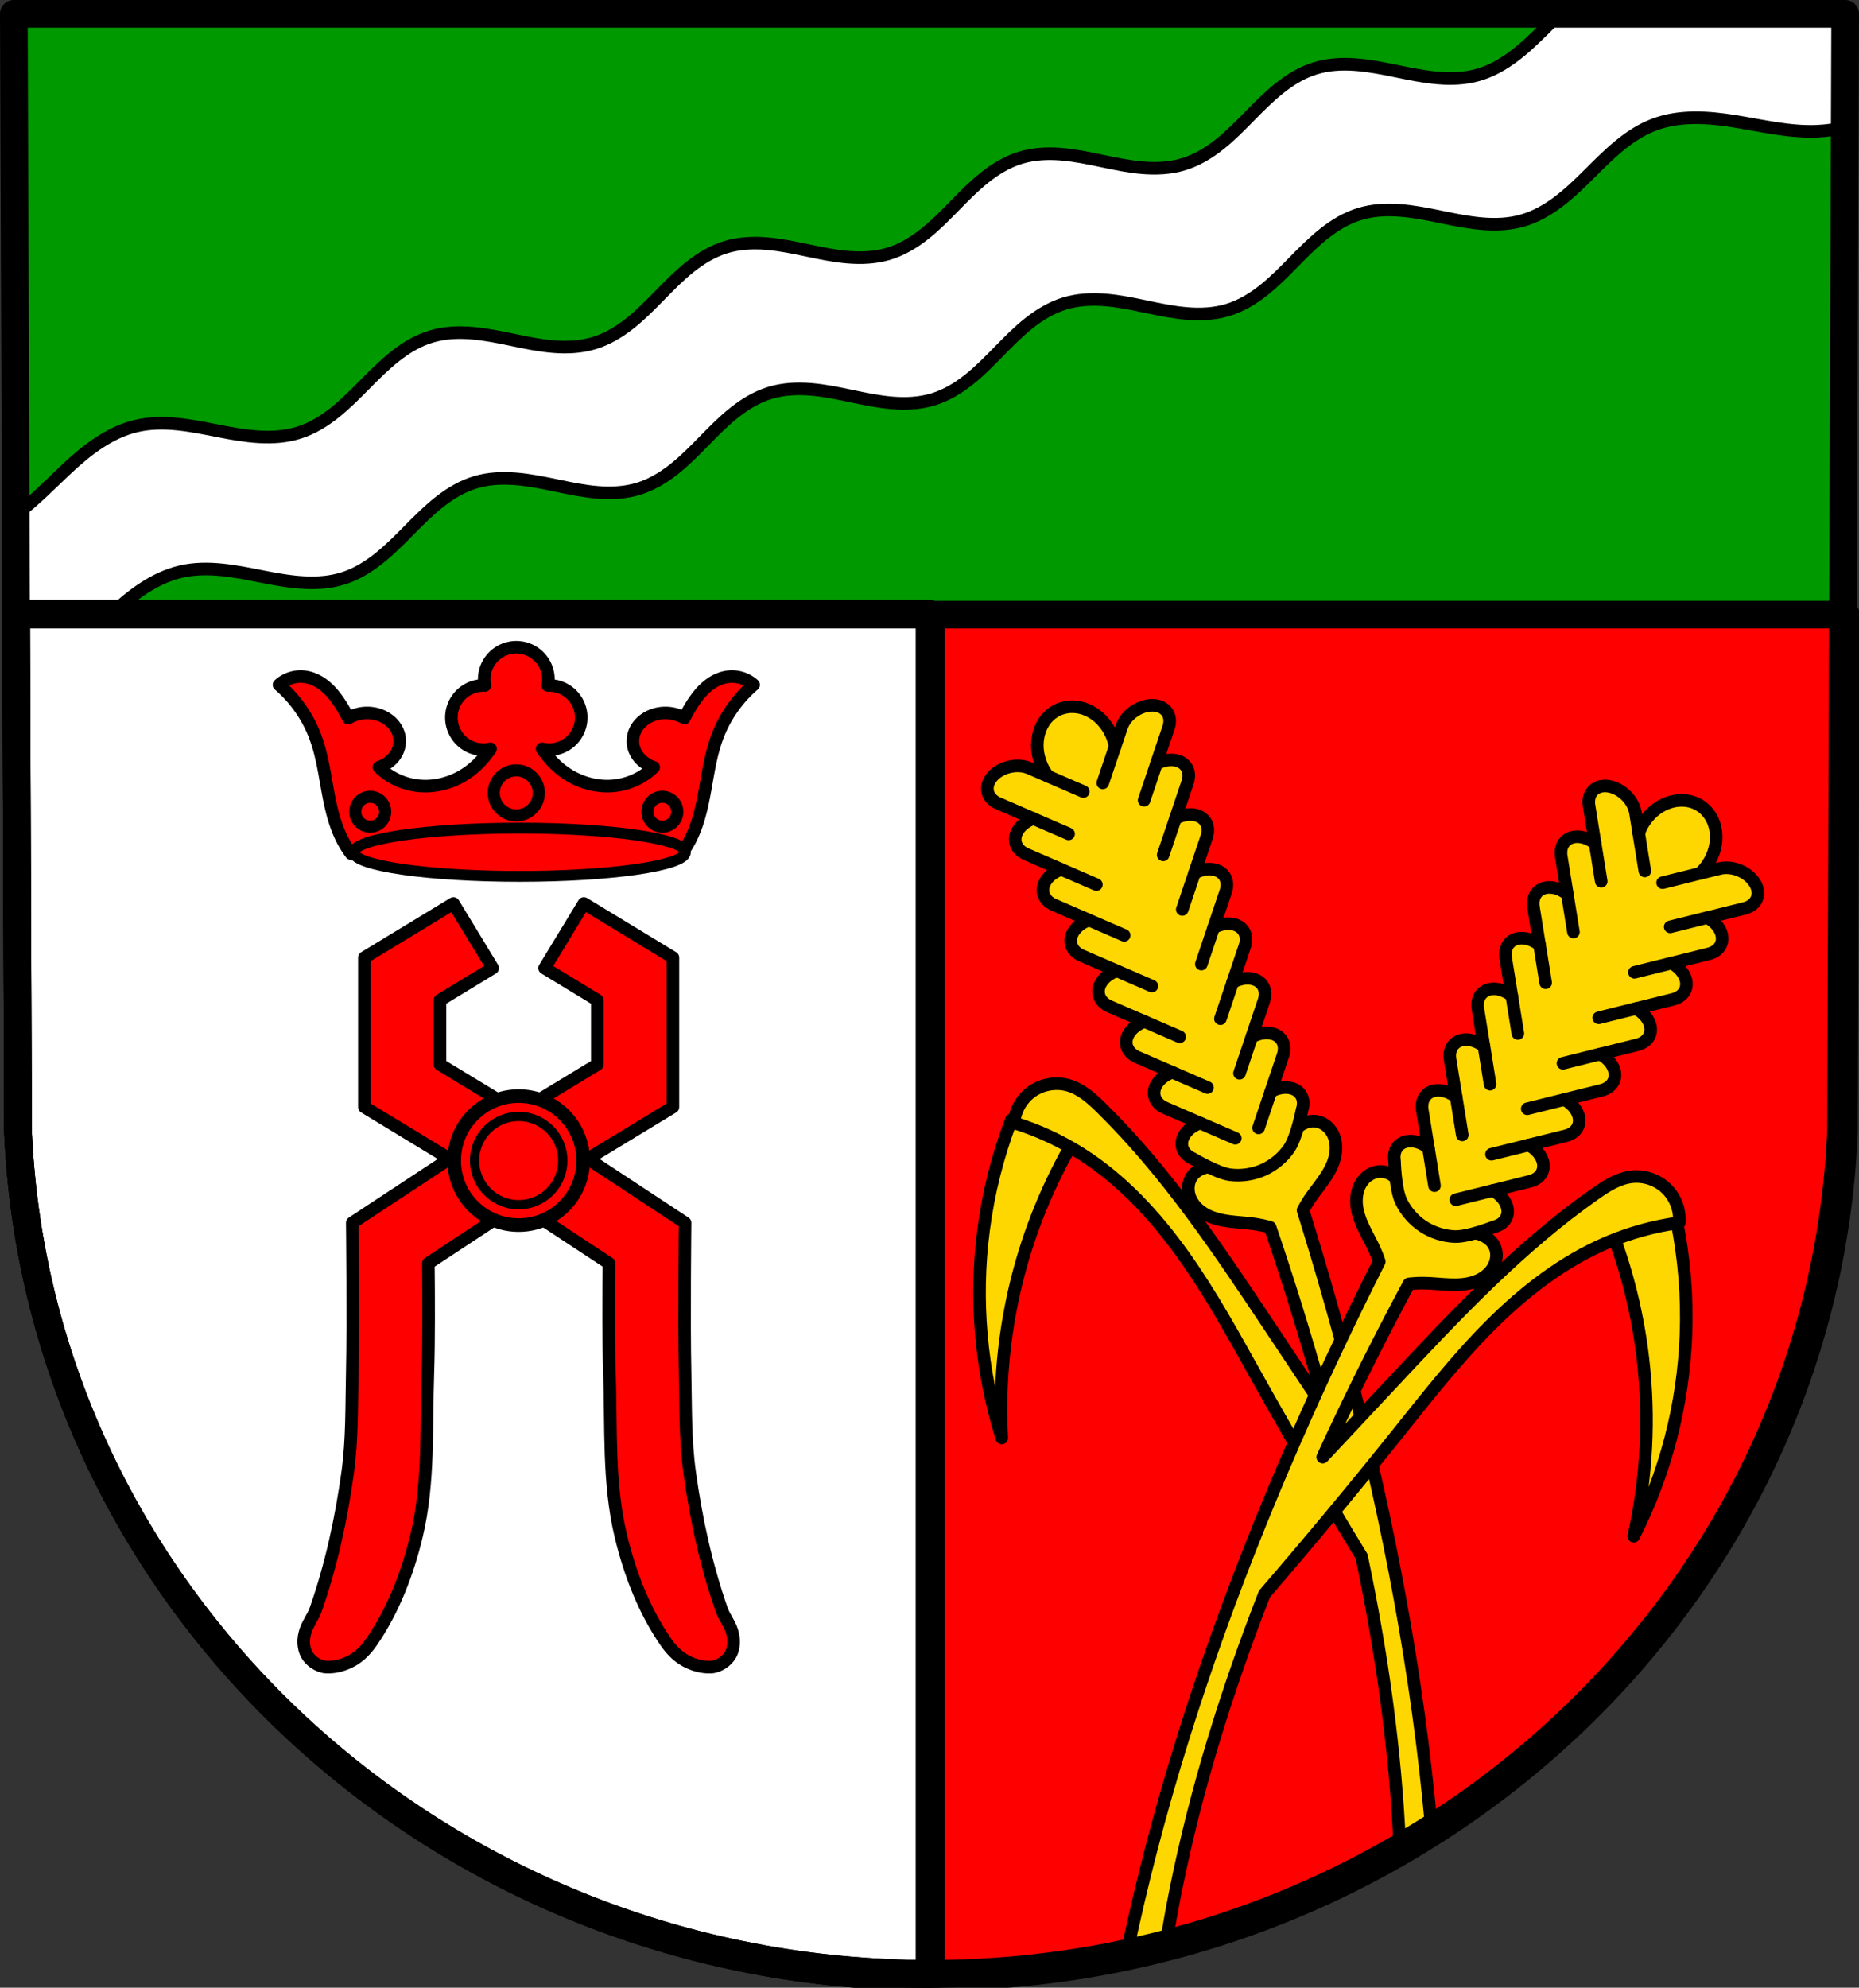 <?xml version="1.0" encoding="UTF-8" standalone="no"?>
<!-- Created with Inkscape (http://www.inkscape.org/) -->

<svg
   xmlns:dc="http://purl.org/dc/elements/1.1/"
   xmlns:cc="http://creativecommons.org/ns#"
   xmlns:rdf="http://www.w3.org/1999/02/22-rdf-syntax-ns#"
   xmlns:svg="http://www.w3.org/2000/svg"
   xmlns="http://www.w3.org/2000/svg"
   xmlns:sodipodi="http://sodipodi.sourceforge.net/DTD/sodipodi-0.dtd"
   xmlns:inkscape="http://www.inkscape.org/namespaces/inkscape"
   width="195.631mm"
   height="209.135mm"
   viewBox="0 0 195.631 209.135"
   version="1.1"
   id="svg10941"
   inkscape:version="0.92.4 (5da689c313, 2019-01-14)"
   sodipodi:docname="DEU Wettlingen COA.svg">
  <rect x="0" y="0" width="195.631" height="209.135" fill="#333333" stroke="none"/>
  <defs
     id="defs10935">
    <inkscape:path-effect
       effect="spiro"
       id="path-effect2137"
       is_visible="true" />
    <inkscape:path-effect
       effect="spiro"
       id="path-effect2086"
       is_visible="true" />
    <inkscape:path-effect
       effect="spiro"
       id="path-effect1860"
       is_visible="true" />
    <inkscape:path-effect
       effect="spiro"
       id="path-effect936"
       is_visible="true" />
    <inkscape:path-effect
       effect="spiro"
       id="path-effect928"
       is_visible="true" />
    <inkscape:path-effect
       effect="spiro"
       id="path-effect923"
       is_visible="true" />
    <inkscape:path-effect
       effect="spiro"
       id="path-effect900"
       is_visible="true" />
    <inkscape:path-effect
       effect="spiro"
       id="path-effect900-1"
       is_visible="true" />
    <inkscape:path-effect
       effect="spiro"
       id="path-effect936-7"
       is_visible="true" />
    <inkscape:path-effect
       effect="spiro"
       id="path-effect936-78"
       is_visible="true" />
    <inkscape:path-effect
       effect="spiro"
       id="path-effect936-7-3"
       is_visible="true" />
    <inkscape:path-effect
       effect="spiro"
       id="path-effect1860-2"
       is_visible="true" />
    <inkscape:path-effect
       effect="spiro"
       id="path-effect2137-4"
       is_visible="true" />
  </defs>
  <sodipodi:namedview
     id="base"
     pagecolor="#ffffff"
     bordercolor="#666666"
     borderopacity="1.0"
     inkscape:pageopacity="0.0"
     inkscape:pageshadow="2"
     inkscape:zoom="0.69329177"
     inkscape:cx="369.69683"
     inkscape:cy="395.21599"
     inkscape:document-units="mm"
     inkscape:current-layer="layer1"
     showgrid="false"
     inkscape:window-width="1366"
     inkscape:window-height="745"
     inkscape:window-x="-8"
     inkscape:window-y="-8"
     inkscape:window-maximized="1"
     fit-margin-top="0"
     fit-margin-left="0"
     fit-margin-right="0"
     fit-margin-bottom="0"
     inkscape:snap-midpoints="true"
     inkscape:snap-smooth-nodes="true"
     inkscape:snap-nodes="true"
     inkscape:object-paths="false"
     inkscape:snap-center="true"
     inkscape:snap-object-midpoints="true"
     inkscape:snap-others="false"
     showguides="false" />
  <g
     inkscape:label="Ebene 1"
     inkscape:groupmode="layer"
     id="layer1"
     transform="translate(-4.34,-12.066)">
    <path
       style="fill:#009900;fill-opacity:1;fill-rule:evenodd;stroke:none;stroke-width:2.91;stroke-linecap:round;stroke-linejoin:round;stroke-miterlimit:4;stroke-dasharray:none;stroke-opacity:1"
       inkscape:connector-curvature="0"
       d="m 198.516,13.521 -0.441,117.572 C 195.93,180.55 153.55,219.718 102.155,219.746 50.807,219.686 8.411,180.503 6.236,131.094 L 5.795,13.521 h 96.358 z"
       id="path10563-0-6-6-0"
       sodipodi:nodetypes="ccccccc" />
    <path
       style="fill:#ff0000;fill-opacity:1;stroke:#000000;stroke-width:11;stroke-linecap:round;stroke-linejoin:round;stroke-miterlimit:4;stroke-dasharray:none;stroke-opacity:1"
       d="M 6.395 244.045 L 7.166 449.869 C 15.388 636.611 175.623 784.703 369.697 784.932 C 563.946 784.827 724.122 636.789 732.229 449.869 L 733 244.045 L 6.395 244.045 z "
       transform="matrix(0.265,0,0,0.265,4.34,12.066)"
       id="rect3772" />
    <path
       style="fill:#ffffff;fill-opacity:1;stroke:#000000;stroke-width:11;stroke-linecap:round;stroke-linejoin:round;stroke-miterlimit:4;stroke-dasharray:none;stroke-opacity:1"
       d="M 6.395 244.045 L 7.166 449.869 C 15.388 636.611 175.623 784.703 369.697 784.932 L 369.697 244.045 L 6.395 244.045 z "
       transform="matrix(0.265,0,0,0.265,4.34,12.066)"
       id="rect4595" />
    <path
       style="fill:#ffd700;fill-opacity:1;stroke:#000000;stroke-width:1.323;stroke-linecap:round;stroke-linejoin:round;stroke-miterlimit:4;stroke-dasharray:none;stroke-opacity:1"
       d="m 695.347,62.922 c 2.833,2.847 5.327,6.029 7.414,9.46 3.824,6.286 6.264,13.409 7.098,20.72 -2.233,-5.862 -5.46,-11.344 -9.502,-16.141 -3.407,-4.044 -7.39,-7.602 -11.791,-10.532 z"
       id="path934-5-6"
       inkscape:connector-curvature="0"
       inkscape:path-effect="#path-effect936-7-3"
       inkscape:original-d="m 695.34729,62.921506 c 0,0 5.50263,5.939227 7.41421,9.46028 3.48332,6.41615 7.09755,20.720262 7.09755,20.720262 0,0 -5.54241,-11.313685 -9.50156,-16.141198 -3.34185,-4.074819 -11.79107,-10.531845 -11.79107,-10.531845 z"
       sodipodi:nodetypes="cacacc"
       transform="matrix(-0.914,0.406,0.406,0.914,720.774,-209.934)" />
    <path
       inkscape:connector-curvature="0"
       style="fill:#ffd700;fill-opacity:1;stroke:#000000;stroke-width:1.323;stroke-linecap:round;stroke-linejoin:round;stroke-miterlimit:4;stroke-dasharray:none;stroke-opacity:1"
       d="m 115.53,126.09 c -0.667,0.003 -1.335,0.151 -1.939,0.435 -0.223,0.105 -0.437,0.228 -0.639,0.369 -1.079,0.753 -1.799,1.999 -1.91,3.31 2.494,0.766 4.884,1.868 7.086,3.268 4.274,2.716 7.778,6.508 10.723,10.628 2.945,4.12 5.367,8.584 7.839,13.004 3.53,6.311 7.178,12.555 10.938,18.731 2.12,10.098 3.575,20.324 4.02,30.623 1.124,-0.654 2.233,-1.328 3.326,-2.024 -0.003,-0.034 -0.005,-0.067 -0.008,-0.101 -1.433,-16.063 -4.474,-31.958 -8.532,-47.565 -1.515,-5.827 -3.174,-11.616 -4.971,-17.362 0.202,-0.382 0.42,-0.755 0.66,-1.115 0.483,-0.723 1.04,-1.394 1.535,-2.108 0.496,-0.714 0.935,-1.483 1.146,-2.327 0.211,-0.844 0.178,-1.774 -0.234,-2.539 -0.206,-0.383 -0.505,-0.718 -0.872,-0.951 -0.367,-0.233 -0.804,-0.36 -1.238,-0.342 -0.279,0.012 -0.553,0.083 -0.811,0.193 -0.086,0.037 -0.17,0.078 -0.251,0.122 -0.327,0.179 -0.619,0.416 -0.889,0.673 -0.539,0.514 -0.996,1.115 -1.575,1.584 -0.669,0.543 -1.493,0.893 -2.348,1 -0.652,0.563 -1.465,0.94 -2.316,1.074 -0.736,0.116 -1.488,0.053 -2.231,0.109 -0.372,0.028 -0.743,0.087 -1.095,0.209 -0.352,0.123 -0.684,0.312 -0.945,0.578 -0.304,0.311 -0.502,0.72 -0.575,1.149 -0.073,0.429 -0.024,0.875 0.122,1.285 0.293,0.819 0.961,1.467 1.729,1.874 0.768,0.408 1.634,0.596 2.496,0.706 0.863,0.11 1.734,0.146 2.594,0.271 0.554,0.081 1.101,0.2 1.639,0.353 1.909,5.607 3.665,11.266 5.266,16.969 0.231,0.822 0.456,1.645 0.68,2.47 -1.983,-2.979 -3.966,-5.958 -5.948,-8.937 -5.388,-8.095 -10.829,-16.255 -17.766,-23.069 -1.024,-1.006 -2.136,-2.013 -3.52,-2.393 -0.387,-0.106 -0.787,-0.157 -1.188,-0.156 z"
       id="path898-6-3" />
    <path
       style="fill:#ffd700;fill-opacity:1;stroke:#000000;stroke-width:1.323;stroke-linecap:round;stroke-linejoin:round;stroke-miterlimit:4;stroke-dasharray:none;stroke-opacity:1"
       d="m 115.734,86.725 c 2.024,-0.901 4.514,0.277 5.561,2.631 0.181,0.407 0.309,0.834 0.383,1.268 l 0.69,-2.051 c 0.298,-0.887 1.078,-1.648 1.98,-2.032 0.41,-0.175 0.846,-0.27 1.273,-0.265 1.368,0.017 2.121,1.068 1.687,2.357 l -1.285,3.817 c 0.502,-0.275 1.06,-0.436 1.606,-0.429 1.368,0.017 2.12,1.068 1.686,2.358 l -1.285,3.817 c 0.502,-0.275 1.06,-0.437 1.606,-0.43 1.368,0.017 2.121,1.069 1.687,2.358 l -1.285,3.817 c 0.502,-0.275 1.061,-0.436 1.606,-0.43 1.368,0.017 2.12,1.068 1.686,2.358 l -1.285,3.818 c 0.502,-0.276 1.06,-0.437 1.606,-0.43 1.368,0.017 2.121,1.069 1.687,2.358 l -1.285,3.817 c 0.502,-0.275 1.06,-0.437 1.606,-0.43 1.368,0.017 2.121,1.068 1.687,2.358 l -1.285,3.817 c 0.502,-0.275 1.061,-0.436 1.606,-0.429 1.368,0.017 2.12,1.068 1.686,2.358 l -1.285,3.817 c 0.502,-0.275 1.06,-0.436 1.606,-0.429 1.368,0.017 2.12,1.068 1.686,2.358 0,0 -0.557,2.877 -1.364,4.052 -0.666,0.97 -1.644,1.774 -2.719,2.252 -1.075,0.478 -2.326,0.666 -3.493,0.512 -1.413,-0.187 -3.923,-1.7 -3.923,-1.7 -1.248,-0.541 -1.526,-1.804 -0.622,-2.831 0.36,-0.41 0.853,-0.717 1.394,-0.905 l -3.695,-1.601 c -1.248,-0.541 -1.526,-1.804 -0.622,-2.831 0.36,-0.41 0.853,-0.717 1.394,-0.906 l -3.695,-1.601 c -1.248,-0.541 -1.526,-1.804 -0.622,-2.832 0.361,-0.41 0.854,-0.716 1.395,-0.905 l -3.696,-1.601 c -1.248,-0.541 -1.526,-1.804 -0.622,-2.832 0.361,-0.41 0.854,-0.716 1.395,-0.905 l -3.696,-1.602 c -1.248,-0.541 -1.526,-1.804 -0.622,-2.831 0.36,-0.41 0.854,-0.717 1.395,-0.906 l -3.696,-1.601 c -1.248,-0.541 -1.526,-1.804 -0.622,-2.832 0.361,-0.41 0.854,-0.716 1.394,-0.905 l -3.695,-1.601 c -1.248,-0.541 -1.526,-1.804 -0.622,-2.831 0.36,-0.41 0.854,-0.717 1.394,-0.905 l -3.696,-1.602 c -1.248,-0.541 -1.525,-1.803 -0.621,-2.831 0.282,-0.321 0.645,-0.581 1.05,-0.768 0.889,-0.413 1.977,-0.482 2.835,-0.11 l 1.985,0.86 c -0.273,-0.346 -0.503,-0.727 -0.685,-1.133 -1.047,-2.354 -0.255,-4.992 1.769,-5.892 z"
       id="rect4630-4-8"
       inkscape:connector-curvature="0"
       sodipodi:nodetypes="ccccccccccccccccccccccccccccaaacccccccccccccccccccccccccccc" />
    <path
       style="fill:#ffd700;fill-opacity:1;stroke:#000000;stroke-width:1.323;stroke-linecap:round;stroke-linejoin:round;stroke-miterlimit:4;stroke-dasharray:none;stroke-opacity:1"
       d="m 126.025,92.45 -1.285,3.817"
       id="path4832-8-1"
       inkscape:connector-curvature="0" />
    <path
       style="fill:#ffd700;fill-opacity:1;stroke:#000000;stroke-width:1.323;stroke-linecap:round;stroke-linejoin:round;stroke-miterlimit:4;stroke-dasharray:none;stroke-opacity:1"
       d="m 128.032,98.195 -1.285,3.817"
       id="path4832-6-89-4"
       inkscape:connector-curvature="0" />
    <path
       style="fill:#ffd700;fill-opacity:1;stroke:#000000;stroke-width:1.323;stroke-linecap:round;stroke-linejoin:round;stroke-miterlimit:4;stroke-dasharray:none;stroke-opacity:1"
       d="m 130.039,103.941 -1.285,3.817"
       id="path4832-7-9-8"
       inkscape:connector-curvature="0" />
    <path
       style="fill:#ffd700;fill-opacity:1;stroke:#000000;stroke-width:1.323;stroke-linecap:round;stroke-linejoin:round;stroke-miterlimit:4;stroke-dasharray:none;stroke-opacity:1"
       d="m 132.047,109.687 -1.285,3.817"
       id="path4832-3-4-0"
       inkscape:connector-curvature="0" />
    <path
       style="fill:#ffd700;fill-opacity:1;stroke:#000000;stroke-width:1.323;stroke-linecap:round;stroke-linejoin:round;stroke-miterlimit:4;stroke-dasharray:none;stroke-opacity:1"
       d="m 134.055,115.432 -1.285,3.817"
       id="path4832-4-8-4"
       inkscape:connector-curvature="0" />
    <path
       style="fill:#ffd700;fill-opacity:1;stroke:#000000;stroke-width:1.323;stroke-linecap:round;stroke-linejoin:round;stroke-miterlimit:4;stroke-dasharray:none;stroke-opacity:1"
       d="m 136.063,121.176 -1.285,3.817"
       id="path4832-2-8-5"
       inkscape:connector-curvature="0" />
    <path
       style="fill:#ffd700;fill-opacity:1;stroke:#000000;stroke-width:1.323;stroke-linecap:round;stroke-linejoin:round;stroke-miterlimit:4;stroke-dasharray:none;stroke-opacity:1"
       d="m 138.07,126.922 -1.285,3.817"
       id="path4832-40-3-3"
       inkscape:connector-curvature="0" />
    <path
       style="fill:#ffd700;fill-opacity:1;stroke:#000000;stroke-width:1.323;stroke-linecap:round;stroke-linejoin:round;stroke-miterlimit:4;stroke-dasharray:none;stroke-opacity:1"
       d="m 113.097,98.202 3.696,1.602"
       id="path4832-46-3-0"
       inkscape:connector-curvature="0" />
    <path
       style="fill:#ffd700;fill-opacity:1;stroke:#000000;stroke-width:1.323;stroke-linecap:round;stroke-linejoin:round;stroke-miterlimit:4;stroke-dasharray:none;stroke-opacity:1"
       d="m 116.02,103.54 3.696,1.602"
       id="path4832-6-8-3-8"
       inkscape:connector-curvature="0" />
    <path
       style="fill:#ffd700;fill-opacity:1;stroke:#000000;stroke-width:1.323;stroke-linecap:round;stroke-linejoin:round;stroke-miterlimit:4;stroke-dasharray:none;stroke-opacity:1"
       d="m 118.944,108.877 3.696,1.602"
       id="path4832-7-0-1-1"
       inkscape:connector-curvature="0" />
    <path
       style="fill:#ffd700;fill-opacity:1;stroke:#000000;stroke-width:1.323;stroke-linecap:round;stroke-linejoin:round;stroke-miterlimit:4;stroke-dasharray:none;stroke-opacity:1"
       d="m 121.868,114.215 3.696,1.602"
       id="path4832-3-2-2-7"
       inkscape:connector-curvature="0" />
    <path
       style="fill:#ffd700;fill-opacity:1;stroke:#000000;stroke-width:1.323;stroke-linecap:round;stroke-linejoin:round;stroke-miterlimit:4;stroke-dasharray:none;stroke-opacity:1"
       d="m 124.791,119.553 3.696,1.602"
       id="path4832-4-0-5-6"
       inkscape:connector-curvature="0" />
    <path
       style="fill:#ffd700;fill-opacity:1;stroke:#000000;stroke-width:1.323;stroke-linecap:round;stroke-linejoin:round;stroke-miterlimit:4;stroke-dasharray:none;stroke-opacity:1"
       d="m 127.713,124.891 3.696,1.602"
       id="path4832-2-3-4-9"
       inkscape:connector-curvature="0" />
    <path
       style="fill:#ffd700;fill-opacity:1;stroke:#000000;stroke-width:1.323;stroke-linecap:round;stroke-linejoin:round;stroke-miterlimit:4;stroke-dasharray:none;stroke-opacity:1"
       d="m 130.637,130.229 3.696,1.602"
       id="path4832-40-1-9-7"
       inkscape:connector-curvature="0" />
    <path
       style="fill:#ffd700;fill-opacity:1;stroke:#000000;stroke-width:1.323;stroke-linecap:round;stroke-linejoin:round;stroke-miterlimit:4;stroke-dasharray:none;stroke-opacity:1"
       d="m 114.649,93.75 3.696,1.602"
       id="path4832-46-9-7-1"
       inkscape:connector-curvature="0" />
    <path
       style="fill:#ffd700;fill-opacity:1;stroke:#000000;stroke-width:1.323;stroke-linecap:round;stroke-linejoin:round;stroke-miterlimit:4;stroke-dasharray:none;stroke-opacity:1"
       d="m 121.678,90.624 -1.285,3.817"
       id="path4832-46-0-9-1"
       inkscape:connector-curvature="0" />
    <path
       style="fill:#ffd700;fill-opacity:1;stroke:#000000;stroke-width:1.323;stroke-linecap:round;stroke-linejoin:round;stroke-miterlimit:4;stroke-dasharray:none;stroke-opacity:1"
       d="m 695.347,62.922 c 2.833,2.847 5.327,6.029 7.414,9.46 3.824,6.286 6.264,13.409 7.098,20.72 -2.233,-5.862 -5.46,-11.344 -9.502,-16.141 -3.407,-4.044 -7.39,-7.602 -11.791,-10.532 z"
       id="path934-7"
       inkscape:connector-curvature="0"
       inkscape:path-effect="#path-effect936-78"
       inkscape:original-d="m 695.34729,62.921506 c 0,0 5.50263,5.939227 7.41421,9.46028 3.48332,6.41615 7.09755,20.720262 7.09755,20.720262 0,0 -5.54241,-11.313685 -9.50156,-16.141198 -3.34185,-4.074819 -11.79107,-10.531845 -11.79107,-10.531845 z"
       sodipodi:nodetypes="cacacc"
       transform="rotate(33.44,308.907,-754.753)" />
    <path
       style="fill:#ffd700;fill-opacity:1;stroke:#000000;stroke-width:5;stroke-linecap:round;stroke-linejoin:round;stroke-miterlimit:4;stroke-dasharray:none;stroke-opacity:1"
       d="M 548.617 465.15 C 547.388 465.096 546.143 465.331 545.008 465.811 C 543.494 466.45 542.172 467.515 541.166 468.814 C 539.153 471.413 538.45 474.859 538.715 478.135 C 538.979 481.411 540.138 484.552 541.543 487.523 C 542.948 490.495 544.607 493.342 545.959 496.338 C 546.631 497.826 547.214 499.353 547.729 500.902 C 537.46 521.208 527.68 541.761 518.414 562.543 C 493.593 618.21 472.388 675.582 457.07 734.576 C 453.432 748.589 450.143 762.691 447.18 776.861 C 452.432 775.754 457.642 774.539 462.809 773.215 C 464.054 765.401 465.451 757.612 467.016 749.855 C 475.08 709.886 487.289 670.9 502.121 632.889 C 519.977 612.199 537.455 591.182 554.533 569.846 C 566.493 554.903 578.296 539.764 591.834 526.234 C 605.372 512.705 620.791 500.742 638.412 493.27 C 647.491 489.42 657.087 486.794 666.861 485.488 C 667.258 480.532 665.349 475.439 661.793 471.963 C 661.126 471.311 660.405 470.719 659.639 470.189 C 656.319 467.896 652.177 466.793 648.158 467.207 C 642.763 467.763 637.988 470.828 633.547 473.941 C 603.452 495.039 578.102 522.08 552.988 548.914 C 543.746 558.789 534.504 568.664 525.262 578.539 C 526.609 575.606 527.961 572.675 529.332 569.754 C 538.842 549.487 548.903 529.48 559.5 509.76 C 561.601 509.522 563.716 509.418 565.83 509.461 C 569.116 509.528 572.385 509.935 575.67 510.061 C 578.954 510.186 582.301 510.019 585.418 508.977 C 588.535 507.934 591.428 505.934 593.027 503.062 C 593.827 501.627 594.285 499.991 594.279 498.348 C 594.272 496.704 593.789 495.056 592.848 493.709 C 592.041 492.555 590.919 491.644 589.684 490.969 C 588.448 490.293 587.1 489.843 585.732 489.508 C 582.997 488.837 580.155 488.604 577.482 487.715 C 574.392 486.687 571.598 484.778 569.516 482.273 C 566.395 481.342 563.543 479.523 561.385 477.084 C 559.518 474.975 558.187 472.454 556.496 470.201 C 555.651 469.075 554.708 468.01 553.602 467.139 C 553.325 466.921 553.037 466.716 552.74 466.525 C 551.849 465.954 550.87 465.519 549.836 465.303 C 549.434 465.218 549.027 465.169 548.617 465.15 z "
       transform="matrix(0.265,0,0,0.265,4.34,12.066)"
       id="path898-7" />
    <path
       style="fill:#ffd700;fill-opacity:1;stroke:#000000;stroke-width:1.323;stroke-linecap:round;stroke-linejoin:round;stroke-miterlimit:4;stroke-dasharray:none;stroke-opacity:1"
       d="m 183.295,96.859 c -1.849,-1.221 -4.498,-0.468 -5.918,1.681 -0.245,0.371 -0.442,0.772 -0.586,1.188 l -0.344,-2.136 c -0.149,-0.924 -0.793,-1.803 -1.62,-2.33 -0.376,-0.24 -0.79,-0.406 -1.213,-0.471 -1.353,-0.208 -2.267,0.705 -2.051,2.048 l 0.64,3.977 c -0.45,-0.354 -0.974,-0.604 -1.514,-0.687 -1.353,-0.208 -2.267,0.705 -2.051,2.049 l 0.64,3.976 c -0.45,-0.354 -0.974,-0.605 -1.513,-0.688 -1.353,-0.208 -2.267,0.706 -2.051,2.049 l 0.641,3.977 c -0.45,-0.354 -0.974,-0.605 -1.514,-0.688 -1.353,-0.208 -2.267,0.705 -2.051,2.049 l 0.64,3.977 c -0.45,-0.354 -0.974,-0.605 -1.514,-0.688 -1.353,-0.208 -2.267,0.706 -2.051,2.049 l 0.641,3.977 c -0.45,-0.354 -0.974,-0.605 -1.514,-0.688 -1.353,-0.208 -2.268,0.705 -2.052,2.049 l 0.641,3.976 c -0.45,-0.354 -0.975,-0.604 -1.514,-0.687 -1.353,-0.208 -2.267,0.705 -2.051,2.049 l 0.64,3.976 c -0.45,-0.354 -0.974,-0.604 -1.514,-0.687 -1.353,-0.208 -2.267,0.705 -2.051,2.049 0,0 0.077,2.929 0.679,4.221 0.498,1.066 1.33,2.02 2.312,2.668 0.982,0.648 2.185,1.039 3.361,1.078 1.424,0.047 4.149,-1.032 4.149,-1.032 1.32,-0.328 1.802,-1.528 1.079,-2.69 -0.288,-0.463 -0.724,-0.847 -1.226,-1.122 l 3.908,-0.972 c 1.32,-0.328 1.802,-1.528 1.079,-2.69 -0.288,-0.463 -0.724,-0.847 -1.226,-1.123 l 3.908,-0.972 c 1.32,-0.328 1.801,-1.529 1.079,-2.691 -0.288,-0.464 -0.725,-0.847 -1.227,-1.122 l 3.909,-0.972 c 1.32,-0.328 1.802,-1.529 1.079,-2.691 -0.288,-0.464 -0.724,-0.847 -1.227,-1.122 l 3.909,-0.973 c 1.32,-0.328 1.802,-1.528 1.079,-2.69 -0.288,-0.464 -0.724,-0.847 -1.227,-1.122 l 3.909,-0.972 c 1.32,-0.328 1.802,-1.529 1.079,-2.691 -0.288,-0.464 -0.724,-0.847 -1.227,-1.122 l 3.908,-0.972 c 1.32,-0.328 1.802,-1.528 1.079,-2.69 -0.288,-0.463 -0.724,-0.847 -1.226,-1.122 l 3.909,-0.973 c 1.32,-0.328 1.801,-1.528 1.078,-2.69 -0.226,-0.363 -0.541,-0.679 -0.909,-0.93 -0.809,-0.554 -1.871,-0.801 -2.779,-0.575 l -2.099,0.522 c 0.326,-0.296 0.616,-0.635 0.861,-1.005 1.42,-2.15 1.072,-4.882 -0.777,-6.103 z"
       id="rect4630-9"
       inkscape:connector-curvature="0"
       sodipodi:nodetypes="ccccccccccccccccccccccccccccaaacccccccccccccccccccccccccccc" />
    <path
       style="fill:#ffd700;fill-opacity:1;stroke:#000000;stroke-width:1.323;stroke-linecap:round;stroke-linejoin:round;stroke-miterlimit:4;stroke-dasharray:none;stroke-opacity:1"
       d="m 172.203,100.816 0.64,3.977"
       id="path4832-49"
       inkscape:connector-curvature="0" />
    <path
       style="fill:#ffd700;fill-opacity:1;stroke:#000000;stroke-width:1.323;stroke-linecap:round;stroke-linejoin:round;stroke-miterlimit:4;stroke-dasharray:none;stroke-opacity:1"
       d="m 169.279,106.153 0.64,3.977"
       id="path4832-6-4"
       inkscape:connector-curvature="0" />
    <path
       style="fill:#ffd700;fill-opacity:1;stroke:#000000;stroke-width:1.323;stroke-linecap:round;stroke-linejoin:round;stroke-miterlimit:4;stroke-dasharray:none;stroke-opacity:1"
       d="m 166.356,111.491 0.64,3.977"
       id="path4832-7-4"
       inkscape:connector-curvature="0" />
    <path
       style="fill:#ffd700;fill-opacity:1;stroke:#000000;stroke-width:1.323;stroke-linecap:round;stroke-linejoin:round;stroke-miterlimit:4;stroke-dasharray:none;stroke-opacity:1"
       d="m 163.431,116.829 0.64,3.977"
       id="path4832-3-5"
       inkscape:connector-curvature="0" />
    <path
       style="fill:#ffd700;fill-opacity:1;stroke:#000000;stroke-width:1.323;stroke-linecap:round;stroke-linejoin:round;stroke-miterlimit:4;stroke-dasharray:none;stroke-opacity:1"
       d="m 160.507,122.166 0.64,3.977"
       id="path4832-4-3"
       inkscape:connector-curvature="0" />
    <path
       style="fill:#ffd700;fill-opacity:1;stroke:#000000;stroke-width:1.323;stroke-linecap:round;stroke-linejoin:round;stroke-miterlimit:4;stroke-dasharray:none;stroke-opacity:1"
       d="m 157.583,127.503 0.64,3.977"
       id="path4832-2-5"
       inkscape:connector-curvature="0" />
    <path
       style="fill:#ffd700;fill-opacity:1;stroke:#000000;stroke-width:1.323;stroke-linecap:round;stroke-linejoin:round;stroke-miterlimit:4;stroke-dasharray:none;stroke-opacity:1"
       d="m 154.658,132.841 0.64,3.977"
       id="path4832-40-9"
       inkscape:connector-curvature="0" />
    <path
       style="fill:#ffd700;fill-opacity:1;stroke:#000000;stroke-width:1.323;stroke-linecap:round;stroke-linejoin:round;stroke-miterlimit:4;stroke-dasharray:none;stroke-opacity:1"
       d="m 184.011,108.613 -3.909,0.973"
       id="path4832-46-98"
       inkscape:connector-curvature="0" />
    <path
       style="fill:#ffd700;fill-opacity:1;stroke:#000000;stroke-width:1.323;stroke-linecap:round;stroke-linejoin:round;stroke-miterlimit:4;stroke-dasharray:none;stroke-opacity:1"
       d="m 180.25,113.398 -3.909,0.973"
       id="path4832-6-8-7"
       inkscape:connector-curvature="0" />
    <path
       style="fill:#ffd700;fill-opacity:1;stroke:#000000;stroke-width:1.323;stroke-linecap:round;stroke-linejoin:round;stroke-miterlimit:4;stroke-dasharray:none;stroke-opacity:1"
       d="m 176.489,118.183 -3.909,0.973"
       id="path4832-7-0-3"
       inkscape:connector-curvature="0" />
    <path
       style="fill:#ffd700;fill-opacity:1;stroke:#000000;stroke-width:1.323;stroke-linecap:round;stroke-linejoin:round;stroke-miterlimit:4;stroke-dasharray:none;stroke-opacity:1"
       d="m 172.728,122.969 -3.909,0.973"
       id="path4832-3-2-4"
       inkscape:connector-curvature="0" />
    <path
       style="fill:#ffd700;fill-opacity:1;stroke:#000000;stroke-width:1.323;stroke-linecap:round;stroke-linejoin:round;stroke-miterlimit:4;stroke-dasharray:none;stroke-opacity:1"
       d="m 168.968,127.754 -3.909,0.973"
       id="path4832-4-0-2"
       inkscape:connector-curvature="0" />
    <path
       style="fill:#ffd700;fill-opacity:1;stroke:#000000;stroke-width:1.323;stroke-linecap:round;stroke-linejoin:round;stroke-miterlimit:4;stroke-dasharray:none;stroke-opacity:1"
       d="m 165.208,132.539 -3.909,0.973"
       id="path4832-2-3-7"
       inkscape:connector-curvature="0" />
    <path
       style="fill:#ffd700;fill-opacity:1;stroke:#000000;stroke-width:1.323;stroke-linecap:round;stroke-linejoin:round;stroke-miterlimit:4;stroke-dasharray:none;stroke-opacity:1"
       d="m 161.447,137.324 -3.909,0.973"
       id="path4832-40-1-3"
       inkscape:connector-curvature="0" />
    <path
       style="fill:#ffd700;fill-opacity:1;stroke:#000000;stroke-width:1.323;stroke-linecap:round;stroke-linejoin:round;stroke-miterlimit:4;stroke-dasharray:none;stroke-opacity:1"
       d="m 183.211,103.967 -3.909,0.973"
       id="path4832-46-9-9"
       inkscape:connector-curvature="0" />
    <path
       style="fill:#ffd700;fill-opacity:1;stroke:#000000;stroke-width:1.323;stroke-linecap:round;stroke-linejoin:round;stroke-miterlimit:4;stroke-dasharray:none;stroke-opacity:1"
       d="m 176.791,99.728 0.64,3.977"
       id="path4832-46-0-2"
       inkscape:connector-curvature="0" />
    <path
       style="fill:#ffffff;stroke:#000000;stroke-width:5;stroke-linecap:round;stroke-linejoin:round;stroke-miterlimit:4;stroke-dasharray:none;stroke-opacity:1"
       d="M 619.342 5.5 C 617.347 7.409 615.396 9.367 613.457 11.299 C 605.74 18.987 597.409 26.773 586.93 29.746 C 576.441 32.722 565.268 30.468 554.59 28.262 C 543.912 26.056 532.682 23.93 522.264 27.145 C 511.842 30.36 503.765 38.443 496.129 46.23 C 492.311 50.124 488.477 54.026 484.199 57.408 C 479.921 60.79 475.162 63.656 469.941 65.232 C 464.721 66.809 459.172 67.056 453.736 66.609 C 448.301 66.163 442.947 65.04 437.609 63.92 C 432.272 62.8 426.916 61.679 421.48 61.236 C 416.045 60.794 410.496 61.046 405.277 62.631 C 400.059 64.216 395.304 67.092 391.031 70.482 C 386.759 73.872 382.932 77.781 379.117 81.678 C 375.302 85.575 371.474 89.484 367.201 92.873 C 362.928 96.262 358.174 99.138 352.955 100.721 C 347.736 102.304 342.186 102.554 336.75 102.109 C 331.314 101.665 325.959 100.543 320.621 99.422 C 315.284 98.301 309.93 97.178 304.494 96.732 C 299.059 96.287 293.509 96.536 288.289 98.117 C 283.07 99.699 278.315 102.573 274.041 105.961 C 269.767 109.349 265.937 113.256 262.121 117.152 C 258.305 121.049 254.478 124.957 250.207 128.348 C 245.936 131.739 241.184 134.617 235.967 136.207 C 230.75 137.796 225.201 138.057 219.766 137.621 C 214.33 137.186 208.974 136.071 203.637 134.955 C 192.961 132.722 181.753 130.489 171.301 133.605 C 160.852 136.721 152.697 144.726 145.045 152.492 C 137.392 160.259 129.353 168.34 118.979 171.693 C 108.613 175.043 97.36 173.197 86.672 171.092 C 75.984 168.986 64.931 166.65 54.314 169.092 C 43.695 171.534 34.721 178.507 26.742 185.928 C 20.018 192.182 13.646 198.944 6.246 204.322 L 6.395 244.045 L 44.025 244.045 C 44.115 243.961 44.203 243.875 44.293 243.791 C 52.272 236.37 61.246 229.398 71.865 226.955 C 82.481 224.513 93.537 226.849 104.225 228.955 C 114.913 231.061 126.166 232.906 136.531 229.557 C 146.906 226.204 154.943 218.122 162.596 210.355 C 170.248 202.589 178.405 194.584 188.854 191.469 C 199.305 188.352 210.512 190.586 221.188 192.818 C 226.525 193.935 231.883 195.049 237.318 195.484 C 242.754 195.92 248.303 195.66 253.52 194.07 C 258.736 192.481 263.487 189.602 267.758 186.211 C 272.029 182.82 275.858 178.912 279.674 175.016 C 283.49 171.119 287.318 167.212 291.592 163.824 C 295.866 160.436 300.622 157.562 305.842 155.98 C 311.061 154.399 316.611 154.151 322.047 154.596 C 327.482 155.041 332.836 156.164 338.174 157.285 C 343.511 158.406 348.865 159.528 354.301 159.973 C 359.736 160.417 365.287 160.167 370.506 158.584 C 375.725 157.001 380.479 154.126 384.752 150.736 C 389.025 147.347 392.853 143.438 396.668 139.541 C 400.483 135.644 404.312 131.736 408.584 128.346 C 412.856 124.956 417.61 122.079 422.828 120.494 C 428.047 118.909 433.597 118.657 439.033 119.1 C 444.469 119.542 449.823 120.663 455.16 121.783 C 460.498 122.903 465.852 124.026 471.287 124.473 C 476.723 124.919 482.273 124.674 487.494 123.098 C 492.715 121.521 497.472 118.654 501.75 115.271 C 506.028 111.889 509.862 107.987 513.68 104.094 C 521.316 96.306 529.395 88.223 539.816 85.008 C 550.235 81.793 561.463 83.919 572.141 86.125 C 582.818 88.331 593.993 90.585 604.482 87.609 C 614.962 84.636 623.293 76.851 631.01 69.162 C 638.727 61.474 646.621 53.389 656.805 49.521 C 666.991 45.653 678.327 46.463 689.084 48.201 C 699.841 49.939 710.581 52.557 721.469 52.123 C 725.605 51.958 729.72 51.334 733.727 50.293 L 733.895 5.5 L 619.342 5.5 z "
       transform="matrix(0.265,0,0,0.265,4.34,12.066)"
       id="path1858-5" />
    <path
       inkscape:connector-curvature="0"
       style="fill:none;fill-opacity:1;stroke:#000000;stroke-width:2.91;stroke-linecap:round;stroke-linejoin:round;stroke-miterlimit:4;stroke-dasharray:none;stroke-opacity:1"
       d="m 6.032,76.636 0.204,54.458 c 2.175,49.409 44.571,88.591 95.92,88.652 V 76.636 Z"
       id="rect4595-6" />
    <path
       style="fill:none;fill-rule:evenodd;stroke:#000000;stroke-width:2.91;stroke-linecap:round;stroke-linejoin:round;stroke-miterlimit:4;stroke-dasharray:none;stroke-opacity:1"
       inkscape:connector-curvature="0"
       d="M 198.516,13.521 198.075,131.094 C 195.93,180.55 153.55,219.718 102.155,219.746 50.807,219.686 8.411,180.503 6.236,131.094 L 5.795,13.521 H 102.153 Z"
       id="path10563-0-6-6"
       sodipodi:nodetypes="ccccccc" />
    <g
       id="g2253"
       transform="translate(211.907)">
      <g
         id="g2127">
        <path
           style="fill:#ff0000;fill-opacity:1;stroke:#000000;stroke-width:1.323;stroke-linecap:round;stroke-linejoin:round;stroke-miterlimit:4;stroke-dasharray:none;stroke-opacity:1"
           d="m -159.849,107.126 -9.372,5.695 v 15.726 l 13.439,8.167 2.796,-4.6 2.795,4.6 13.439,-8.167 V 112.821 l -9.372,-5.695 -4.133,6.801 5.546,3.371 v 6.774 l -8.276,5.03 -8.277,-5.03 v -6.774 l 5.546,-3.371 z"
           id="rect1998"
           inkscape:connector-curvature="0" />
        <path
           style="fill:#ff0000;fill-opacity:1;stroke:#000000;stroke-width:1.323;stroke-linecap:round;stroke-linejoin:round;stroke-miterlimit:4;stroke-dasharray:none;stroke-opacity:1"
           d="m -157.362,132.077 -13.134,8.65 c 0,0 0.119,10.485 0,15.726 -0.08,3.507 7.4e-4,7.038 -0.479,10.513 -0.676,4.898 -1.731,9.779 -3.365,14.446 -0.278,0.794 -0.842,1.473 -1.086,2.278 -0.121,0.402 -0.203,0.827 -0.179,1.246 0.024,0.417 0.113,0.848 0.317,1.212 0.207,0.369 0.524,0.686 0.881,0.913 0.358,0.228 0.78,0.397 1.204,0.413 0.928,0.037 1.886,-0.243 2.697,-0.695 0.823,-0.459 1.505,-1.182 2.04,-1.958 2.296,-3.333 3.794,-7.243 4.737,-11.179 1.337,-5.586 0.992,-11.449 1.191,-17.19 0.108,-3.135 0.086,-7.95 0.051,-11.472 l 9.502,-6.258 z m 4.377,6.646 9.502,6.258 c -0.035,3.522 -0.057,8.337 0.051,11.472 0.199,5.74 -0.146,11.604 1.191,17.19 0.942,3.936 2.44,7.847 4.737,11.179 0.535,0.776 1.217,1.499 2.04,1.958 0.811,0.452 1.769,0.731 2.697,0.695 0.424,-0.017 0.846,-0.186 1.204,-0.413 0.357,-0.227 0.674,-0.544 0.881,-0.913 0.204,-0.364 0.294,-0.795 0.317,-1.212 0.024,-0.419 -0.057,-0.845 -0.179,-1.246 -0.243,-0.805 -0.808,-1.484 -1.086,-2.278 -1.634,-4.666 -2.689,-9.548 -3.365,-14.446 -0.48,-3.475 -0.399,-7.006 -0.479,-10.513 -0.119,-5.241 0,-15.726 0,-15.726 l -13.134,-8.65 z"
           id="rect1998-8-8"
           inkscape:connector-curvature="0" />
        <ellipse
           style="fill:#ff0000;fill-opacity:1;stroke:#000000;stroke-width:1.428;stroke-linecap:round;stroke-linejoin:round;stroke-miterlimit:4;stroke-dasharray:none;stroke-opacity:1"
           id="path2106"
           cx="-152.985"
           cy="134.179"
           rx="6.786"
           ry="6.786" />
        <circle
           style="fill:#ff0000;fill-opacity:1;stroke:#000000;stroke-width:0.977;stroke-linecap:round;stroke-linejoin:round;stroke-miterlimit:4;stroke-dasharray:none;stroke-opacity:1"
           id="path2106-1"
           cx="-152.985"
           cy="134.179"
           r="4.643" />
      </g>
      <g
         transform="translate(1.123)"
         id="g2242">
        <path
           inkscape:connector-curvature="0"
           style="fill:#ff0000;fill-opacity:1;stroke:#000000;stroke-width:5;stroke-linecap:round;stroke-linejoin:round;stroke-miterlimit:4;stroke-dasharray:none;stroke-opacity:1"
           d="m -598.859,256.986 a 12.747,12.747 0 0 0 -12.746,12.746 12.747,12.747 0 0 0 0.244,2.43 12.747,12.747 0 0 0 -0.523,-0.018 12.747,12.747 0 0 0 -12.748,12.748 12.747,12.747 0 0 0 12.748,12.748 12.747,12.747 0 0 0 2.783,-0.318 c -2.234,3.262 -4.872,6.231 -8.004,8.631 -5.915,4.534 -13.567,6.865 -20.969,5.99 -5.079,-0.6 -9.981,-2.69 -13.889,-5.99 -0.498,-0.421 -0.977,-0.862 -1.441,-1.316 a 12.935,11.165 0 0 0 8.244,-10.395 12.935,11.165 0 0 0 -12.936,-11.164 12.935,11.165 0 0 0 -7.451,2.045 c -1.251,-2.389 -2.577,-4.734 -4.117,-6.947 -1.659,-2.383 -3.577,-4.616 -5.904,-6.352 -2.328,-1.735 -5.092,-2.959 -7.986,-3.182 -3.443,-0.265 -6.975,0.947 -9.531,3.27 6.447,5.541 11.462,12.733 14.434,20.697 2.486,6.665 3.538,13.759 4.799,20.76 1.261,7.001 2.782,14.067 6.096,20.361 0.951,1.807 2.045,3.538 3.268,5.174 7.352,0.467 14.705,0.923 22.059,1.363 14.521,0.87 29.045,1.687 43.572,2.451 14.527,-0.764 29.053,-1.582 43.574,-2.451 7.354,-0.44 14.706,-0.896 22.059,-1.363 1.223,-1.635 2.316,-3.367 3.268,-5.174 3.313,-6.295 4.835,-13.36 6.096,-20.361 1.261,-7.001 2.312,-14.095 4.799,-20.76 2.971,-7.964 7.987,-15.157 14.434,-20.697 -2.556,-2.322 -6.09,-3.535 -9.533,-3.27 -2.895,0.223 -5.657,1.446 -7.984,3.182 -2.328,1.735 -4.246,3.969 -5.904,6.352 -1.542,2.216 -2.869,4.563 -4.121,6.955 a 12.935,11.165 0 0 0 -7.447,-2.053 12.935,11.165 0 0 0 -12.936,11.164 12.935,11.165 0 0 0 8.236,10.402 c -0.462,0.451 -0.938,0.89 -1.434,1.309 -3.907,3.3 -8.81,5.39 -13.889,5.99 -7.402,0.874 -15.055,-1.456 -20.971,-5.99 -3.133,-2.402 -5.771,-5.372 -8.006,-8.637 a 12.747,12.747 0 0 0 2.787,0.324 12.747,12.747 0 0 0 12.748,-12.748 12.747,12.747 0 0 0 -12.748,-12.748 12.747,12.747 0 0 0 -0.52,0.025 12.747,12.747 0 0 0 0.24,-2.438 12.747,12.747 0 0 0 -12.748,-12.746 z"
           transform="matrix(0.265,0,0,0.265,4.34,12.066)"
           id="path2135" />
        <ellipse
           style="fill:#ff0000;fill-opacity:1;stroke:#000000;stroke-width:1.143;stroke-linecap:round;stroke-linejoin:round;stroke-miterlimit:4;stroke-dasharray:none;stroke-opacity:1"
           id="path2158"
           cx="-154.018"
           cy="101.735"
           rx="17.455"
           ry="2.54" />
        <path
           inkscape:connector-curvature="0"
           style="fill:#ff0000;fill-opacity:1;stroke:#000000;stroke-width:4.793;stroke-linecap:round;stroke-linejoin:round;stroke-miterlimit:4;stroke-dasharray:none;stroke-opacity:1"
           d="m -598.859,305.875 a 8.942,8.942 0 0 0 -8.941,8.941 8.942,8.942 0 0 0 8.941,8.941 8.942,8.942 0 0 0 8.943,-8.941 8.942,8.942 0 0 0 -8.943,-8.941 z m -58.008,10.482 a 5.935,5.935 0 0 0 -5.934,5.936 5.935,5.935 0 0 0 5.934,5.936 5.935,5.935 0 0 0 5.936,-5.936 5.935,5.935 0 0 0 -5.936,-5.936 z m 116.014,0 a 5.935,5.935 0 0 0 -5.932,5.936 5.935,5.935 0 0 0 5.932,5.936 5.935,5.935 0 0 0 5.936,-5.936 5.935,5.935 0 0 0 -5.936,-5.936 z"
           transform="matrix(0.265,0,0,0.265,4.34,12.066)"
           id="path2205" />
      </g>
    </g>
  </g>
</svg>

